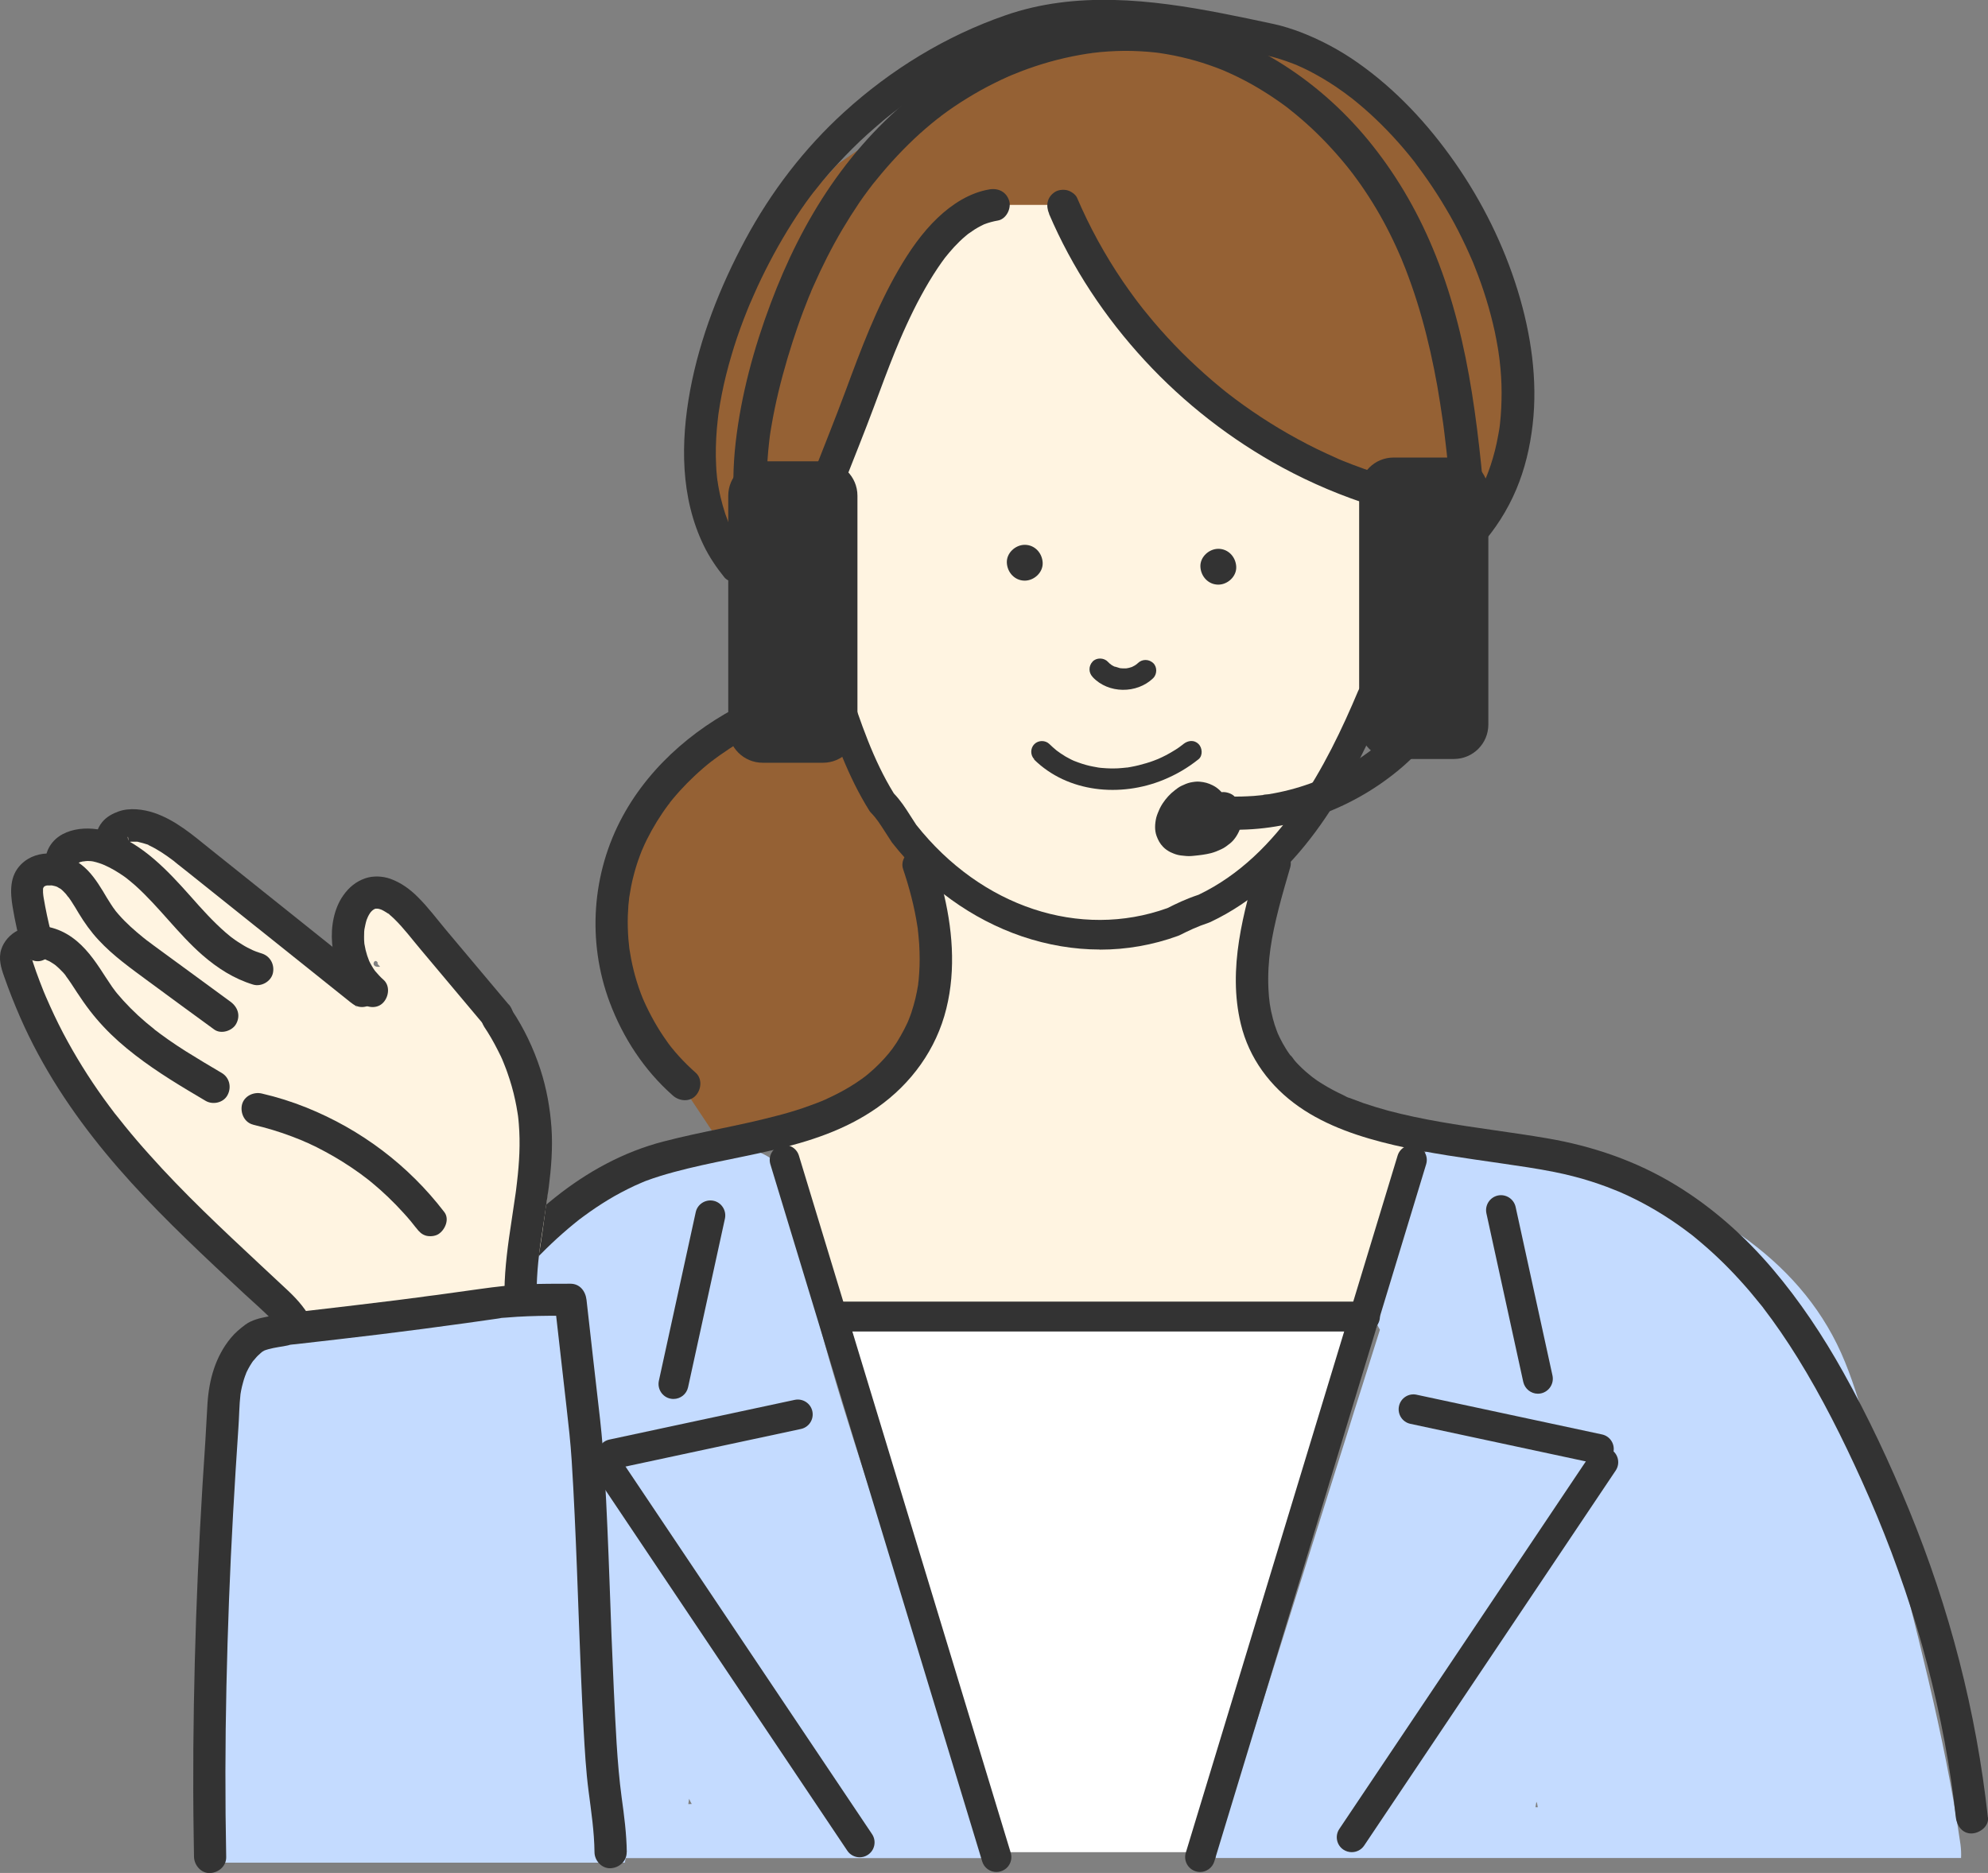 <svg xmlns="http://www.w3.org/2000/svg" xmlns:xlink="http://www.w3.org/1999/xlink" viewBox="0 0 174.19 164.15">
	<rect x="0" y="0" width="174.19" height="164.15" fill="#808080" stroke="none"/>
	<defs>
		<style>
			.cls-1{clip-path:url(#clippath);}.cls-2{fill:none;}.cls-2,.cls-3,.cls-4,.cls-5,.cls-6,.cls-7{stroke-width:0px;}.cls-3{fill:#956134;}.cls-4{fill:#c4dbff;}.cls-5{fill:#333;}.cls-6{fill:#fff;}.cls-7{fill:#fff4e1;}
		</style>
		<clipPath id="clippath">
			<rect class="cls-2" width="174.19" height="164.15" />
		</clipPath>
	</defs>
	<g>
		<g class="cls-1">
			<path class="cls-3" d="m130.36,44.43l2.78-8.54-1.16-8.1-2.51-9.84-8.55-9.21-5.07-4.05-13.01-2.81-13.05,1.14-16.42,11.39-9.57,10.63-2.02,10.13v11.19l6.47,9.29-.19,6.08-11.2,6.75-4.51,10.25,2.51,9.07,7.5,11.27,11.92-1.46,8.63-9.24,47.44-43.94Z" />
			<path class="cls-7" d="m67.44,99.08l5.56,16.31h46.08l5.66-16.02-8.9-2.95-3.3-2.47-2.89-6.13.99-8.22,1.31-4.59,7.13-10.07,5.66-20.5-16.45-7.16-11.11-11.77-4.28-7.55h-6.93l-7.95,9.13-5.28,16.67,1.54,20.15,3.74,7.03,2.86,7.81,1.31,5.99-2.38,6.78-2.97,5.56-9.41,2.01Z" />
			<path class="cls-6" d="m74.29,115.39h46.62l-15.88,46.94h-17.46l-13.29-46.94Z" />
			<path class="cls-4" d="m27.03,162.85h60.55c.23-1.03.09-2.15-.56-3.2-2.35-3.8-3.85-7.91-5.25-12.14-1.61-4.86-3.2-9.74-4.8-14.61-2.9-8.82-5.75-17.67-7.48-26.8-.03-.32-.08-.63-.17-.91-.07-.41-.15-.81-.22-1.22-.51-3.04-4.44-4.12-6.82-2.77-.3.17-.58.35-.86.54-6.72.33-13.07,4.13-16.74,9.8-.75,1.17-1.39,2.4-1.97,3.67-.07.06-.14.12-.2.19-5.16,5.32-7.59,12.3-9.55,19.3-4.38,7.78-7.28,16.52-6.86,25.52.05,1.04.4,1.92.93,2.63h0Zm33.35-5.2c.07.16.15.32.23.46-.1,0-.2,0-.3.01.02-.16.05-.32.07-.47Z" />
			<path class="cls-4" d="m171.83,162.85c.02-.4,0-.8-.05-1.19-1.4-9.71-3.98-19.2-6.37-28.71-1.13-4.52-1.99-9.25-3.75-13.58-1.77-4.36-4.67-7.81-8.42-10.61-3.47-2.59-7.55-4.31-11.68-5.57-2.11-.65-4.26-1.17-6.42-1.66-1.16-.26-2.35-.57-3.54-.69-1.19-1.2-2.96-1.86-4.51-1.22-3.29,1.36-5.16,4.65-4.05,7.93-.47,1.58-1.15,3.1-2.03,4.54-.99,1.63-.85,3.21-.1,4.45-.51,1.63-1.02,3.26-1.54,4.89-.46,1.43-.91,2.86-1.35,4.29l-1.16,3.68c-2.32,7.39-4.65,14.78-6.97,22.17-.56.55-.99,1.24-1.19,2.03-.68,2.74-1.35,5.47-2.03,8.2-.09.36-.14.7-.15,1.04h65.3Zm-37.21-4.93s.04.09.06.13c.02.11.04.22.06.34-.07,0-.13,0-.2,0,.03-.16.06-.32.08-.48Z" />
			<path class="cls-5" d="m96.37,83.22c-2.27,0-4.57-.39-6.82-1.15-4.39-1.5-8.33-4.34-11.38-8.21-.02-.03-.04-.06-.06-.09-.21-.32-.4-.61-.57-.88-.43-.67-.74-1.16-1.2-1.63-.07-.07-.13-.15-.18-.23-1.87-2.99-3.04-6.32-4.13-9.58-3.51-.78-5.91-4.27-6.5-9.53,0-.05,0-.1,0-.14,0-4.29,1.77-9.63,6.75-10.59.71-.14,1.39.33,1.53,1.04.14.71-.33,1.39-1.04,1.53-3.39.65-4.61,4.67-4.62,7.95.25,2.13,1.22,6.93,5,7.28.52.05.96.4,1.12.89,1.15,3.46,2.24,6.73,4.05,9.66.6.63,1,1.25,1.45,1.96.15.24.32.5.51.79,5.7,7.2,14.33,10.06,22.01,7.3.76-.38,1.56-.78,2.73-1.17,7.17-3.43,11.24-11.34,13.98-17.86.14-.33.41-.59.75-.72.34-.13.71-.11,1.04.06,1.07.54,2.08.37,3.08-.52,2.53-2.24,3.78-7.91,2.52-11.45-.75-2.11-2.24-3.23-4.44-3.32-.72-.03-1.28-.64-1.25-1.36.03-.72.64-1.28,1.36-1.25,3.27.14,5.68,1.93,6.79,5.06,1.61,4.54.06,11.35-3.25,14.28-1.43,1.26-3.05,1.73-4.68,1.37-2.93,6.73-7.27,14.51-14.86,18.1-.05.02-.1.04-.15.06-1.07.36-1.78.71-2.54,1.09-.05.02-.09.04-.14.06-2.22.81-4.53,1.21-6.86,1.21h0Z" />
			<path class="cls-5" d="m106.75,51.24c.82,0,1.61-.72,1.57-1.57-.04-.85-.69-1.57-1.57-1.57-.82,0-1.61.72-1.57,1.57.04.85.69,1.57,1.57,1.57Z" />
			<path class="cls-5" d="m89.79,50.89c.82,0,1.61-.72,1.57-1.57-.04-.85-.69-1.57-1.57-1.57-.82,0-1.61.72-1.57,1.57.04.85.69,1.57,1.57,1.57Z" />
			<path class="cls-5" d="m95.74,59.34c1.37,1.47,3.87,1.48,5.3.1.35-.34.37-.99,0-1.33-.38-.35-.95-.36-1.33,0-.03.03-.07.06-.1.09-.11.1-.01,0,.05-.03-.08.04-.14.1-.22.15-.07.04-.14.08-.21.11-.14.07,0,0,.06-.02-.04.01-.08.03-.12.05-.16.06-.32.09-.48.12-.18.04.18-.01.07-.01-.04,0-.09,0-.13.01-.09,0-.18,0-.26,0-.08,0-.16-.02-.24-.02-.12,0,.23.04.07.01-.04,0-.09-.02-.13-.03-.16-.04-.31-.11-.48-.14.21.04.14.06.06.02-.04-.02-.08-.04-.12-.06-.08-.04-.15-.09-.22-.14-.03-.02-.06-.05-.09-.06.18.08.12.1.05.03-.07-.07-.14-.13-.21-.2-.34-.36-1-.37-1.33,0-.35.38-.36.95,0,1.33h0Z" />
			<path class="cls-5" d="m90.6,66.56c2.96,2.92,7.59,3.33,11.34,1.79,1.12-.46,2.13-1.05,3.08-1.81.39-.32.33-1,0-1.33-.39-.39-.93-.32-1.33,0-.05.04-.09.07-.13.11.03-.02.13-.1-.01,0-.08.06-.16.12-.24.18-.19.13-.38.26-.58.37-.38.23-.78.44-1.19.62-.05.02-.11.05-.16.07.04-.02.16-.06-.01,0-.1.04-.19.08-.28.11-.22.08-.44.16-.66.22-.43.13-.87.24-1.31.32-.11.02-.23.04-.34.06-.01,0-.15.02-.05,0,.12-.02-.06,0-.09.01-.23.03-.46.04-.69.06-.45.02-.89.01-1.34-.03-.1,0-.2-.02-.3-.03-.03,0-.21-.03-.09-.01.12.02-.06-.01-.09-.02-.23-.04-.45-.08-.67-.13-.43-.1-.85-.24-1.26-.4-.03-.01-.16-.07-.01,0-.05-.02-.1-.05-.16-.07-.12-.05-.23-.11-.34-.17-.22-.11-.43-.23-.63-.37-.11-.07-.22-.14-.32-.22-.05-.03-.09-.07-.14-.1-.13-.1.16.14-.05-.04-.2-.17-.4-.34-.59-.53-.36-.36-.97-.36-1.33,0-.36.36-.36.97,0,1.33h0Z" />
			<path class="cls-5" d="m129.7,47.86c1.32-1.47,2.38-3.13,3.15-4.95.77-1.82,1.21-3.71,1.44-5.68.46-3.94-.15-8.01-1.31-11.78-1.23-3.99-3.12-7.8-5.51-11.22-2.35-3.36-5.17-6.4-8.54-8.76-1.54-1.08-3.19-1.96-4.94-2.64-.77-.29-1.55-.54-2.36-.72-1.51-.33-3.02-.64-4.54-.94-6.26-1.22-12.84-1.97-18.99.17-5.23,1.81-10.03,4.75-14.12,8.47-3.52,3.2-6.42,7-8.67,11.18-2.22,4.13-3.98,8.6-4.84,13.22-.84,4.54-.86,9.39,1.2,13.62.48.99,1.1,1.9,1.79,2.76.47.58,1.52.52,2,0,.56-.61.5-1.38,0-2-.04-.05-.08-.11-.13-.16-.12-.15.22.29.05.06-.06-.09-.13-.17-.19-.26-.16-.22-.3-.44-.45-.67-.27-.43-.51-.88-.72-1.34-.05-.11-.1-.22-.15-.33-.05-.1-.08-.28.03.08-.02-.05-.04-.1-.06-.15-.1-.25-.19-.5-.28-.75-.16-.49-.3-.98-.42-1.48-.06-.24-.1-.48-.15-.72-.02-.11-.04-.22-.06-.32-.01-.07-.02-.14-.03-.2,0-.05-.05-.36-.02-.1.03.26-.02-.16-.03-.22-.02-.12-.03-.25-.04-.38-.03-.26-.05-.53-.06-.8-.06-1.09-.03-2.18.06-3.27.02-.26.05-.53.08-.79.02-.15.04-.29.05-.44.01-.09.04-.27-.02.11.01-.09.03-.18.04-.26.08-.56.18-1.12.29-1.68.22-1.12.5-2.22.82-3.31.32-1.1.69-2.18,1.1-3.25.1-.25.2-.51.3-.76.06-.14.11-.28.17-.42.04-.1.24-.55.07-.16.23-.52.45-1.04.69-1.56.89-1.91,1.89-3.76,3.02-5.54.5-.79,1.03-1.57,1.59-2.32.09-.12.17-.23.26-.34-.21.27.13-.17,0,0,.04-.06.09-.11.13-.16.21-.27.43-.54.65-.81.42-.51.85-1,1.3-1.48.87-.94,1.77-1.85,2.72-2.7.49-.44.99-.87,1.49-1.29.24-.2.49-.39.73-.58-.17.13.27-.21,0,0,.07-.05.14-.11.21-.16.14-.11.28-.21.42-.31,2.1-1.55,4.36-2.9,6.72-4,.28-.13.57-.26.85-.39.08-.04.16-.07.24-.1.08-.04.23-.06-.05.02.16-.05.32-.13.48-.2.63-.25,1.26-.5,1.91-.71.74-.25,1.49-.46,2.26-.63.35-.08.71-.15,1.07-.21.18-.03.36-.06.54-.09.1-.02.2-.04.3-.05-.25.02-.02,0,.1-.01,1.49-.18,2.99-.23,4.49-.19.76.03,1.52.07,2.29.14.36.03.72.07,1.08.11.18.02.36.04.54.07.08.01.16.02.24.03.34.04-.2-.03.11.02,2.98.43,5.96,1.01,8.89,1.68.79.18,1.57.43,2.32.72.09.04.18.07.28.11-.28-.12.33.13,0,0,.19.09.39.17.58.26.39.18.77.38,1.15.59.78.43,1.53.9,2.25,1.42.18.12.35.25.52.38.08.06.15.12.23.17.03.03.23.18.03.02-.21-.16.05.04.09.07.35.28.7.57,1.05.87,1.45,1.26,2.78,2.65,3.99,4.13.15.18.29.36.44.55.04.05.29.37.13.17-.16-.2,0,.01.03.05.05.06.1.13.14.19.29.39.58.78.86,1.19.57.82,1.11,1.66,1.61,2.51.52.87,1,1.76,1.44,2.67.22.45.44.91.64,1.37.1.22.19.44.29.66-.19-.42-.01-.03.03.07.06.14.11.27.16.41.73,1.82,1.31,3.7,1.73,5.62.1.48.19.95.27,1.43.04.22.07.45.1.68,0,.05.01.1.02.15.04.28-.04-.3-.01-.11.01.14.04.27.05.41.11.92.17,1.85.17,2.79,0,.91-.04,1.82-.14,2.72-.01.12-.03.24-.04.35-.03.22.05-.37,0-.02-.04.23-.07.47-.12.7-.08.44-.17.88-.28,1.31-.11.43-.23.86-.37,1.28-.07.2-.14.4-.21.59-.03.09-.07.17-.1.26-.02.06-.19.48-.09.22.11-.25-.04.09-.07.15-.05.11-.1.21-.15.32-.1.2-.19.4-.29.59-.2.38-.42.75-.65,1.12-.23.37-.48.72-.74,1.07-.18.25.21-.26-.02.02-.06.08-.13.17-.2.25-.15.18-.3.35-.45.52-.49.55-.58,1.46,0,2,.54.5,1.47.59,2,0h0Z" />
			<path class="cls-5" d="m91.92,18.75c2.02,4.73,4.9,9.07,8.39,12.85,3.46,3.75,7.56,6.94,12.04,9.37,2.57,1.39,5.29,2.54,8.09,3.41.71.22,1.57-.26,1.74-.99.17-.77-.23-1.5-.99-1.74-1.19-.37-2.36-.79-3.52-1.26-.07-.03-.15-.06-.22-.09-.23-.09.04.02.08.03-.15-.05-.29-.12-.44-.19-.29-.13-.58-.26-.86-.39-.57-.26-1.14-.54-1.7-.83-2.2-1.14-4.31-2.46-6.29-3.94-.11-.09-.23-.17-.34-.26-.02-.02-.27-.21-.08-.06.19.14-.06-.05-.08-.06-.25-.19-.5-.39-.74-.59-.49-.4-.97-.81-1.44-1.23-.92-.82-1.81-1.67-2.66-2.56-.85-.89-1.67-1.81-2.44-2.77-.2-.24-.4-.49-.59-.74-.05-.06-.15-.21.05.06-.04-.05-.08-.1-.12-.15-.12-.15-.23-.3-.34-.45-.37-.49-.72-1-1.07-1.5-1.57-2.31-2.92-4.77-4.02-7.34-.13-.3-.54-.57-.84-.65-.34-.09-.79-.05-1.09.14-.71.46-.82,1.2-.51,1.93h0Z" />
			<path class="cls-5" d="m86.69,16.6c-1.73.29-3.28,1.3-4.53,2.49-1.38,1.31-2.49,2.93-3.44,4.57-1.93,3.33-3.29,6.97-4.62,10.57-.92,2.47-1.9,4.91-2.86,7.36-.27.69.3,1.58.99,1.74.81.19,1.45-.25,1.74-.99.88-2.25,1.79-4.49,2.63-6.75.59-1.59,1.18-3.19,1.82-4.77.08-.2.16-.4.25-.6.05-.11.09-.21.13-.32-.18.43,0,.02.04-.09.19-.45.39-.89.59-1.33.4-.87.82-1.73,1.28-2.57.45-.83.93-1.64,1.46-2.43.12-.17.24-.34.36-.52.06-.09.13-.18.19-.26.03-.04.06-.08.09-.12.17-.22-.22.27-.05.06.27-.34.55-.67.84-.99.31-.33.64-.66.99-.95.08-.07.17-.14.25-.21.27-.21-.25.19.02-.01.18-.13.36-.25.54-.37.18-.11.37-.22.56-.32.09-.05.18-.09.27-.13.3-.14-.32.12,0,0,.39-.15.79-.26,1.2-.33.73-.12,1.21-1.06.99-1.74-.25-.79-.95-1.12-1.74-.99h0Z" />
			<path class="cls-5" d="m66.14,61.23c-4.77,2.13-9.07,5.68-11.58,10.31-2.71,4.98-3.13,10.98-1.14,16.3,1.17,3.12,3.03,5.97,5.54,8.18.55.49,1.46.59,2,0,.49-.53.59-1.47,0-2-.52-.46-1.01-.94-1.48-1.46-.22-.24-.44-.5-.64-.75-.04-.05-.08-.1-.12-.15-.21-.27.18.25-.02-.03-.1-.13-.2-.26-.29-.4-.79-1.1-1.44-2.28-2-3.52-.14-.31.12.29-.01-.03-.03-.06-.05-.12-.08-.18-.06-.15-.12-.31-.18-.46-.13-.34-.24-.68-.35-1.03-.2-.65-.36-1.3-.49-1.97-.06-.31-.11-.62-.16-.93-.05-.34.04.33,0-.02,0-.07-.02-.13-.02-.2-.02-.2-.04-.39-.06-.59-.05-.67-.07-1.35-.05-2.03.01-.31.03-.61.05-.92.01-.16.03-.31.05-.47,0-.09.02-.18.03-.28.03-.28-.05.31,0,0,.1-.62.21-1.23.37-1.83.15-.59.33-1.18.55-1.76.05-.14.11-.28.16-.42.02-.06.05-.11.07-.17.12-.3-.13.3,0,.01.12-.28.25-.57.39-.85.54-1.08,1.18-2.12,1.9-3.08.04-.06.1-.11.13-.18-.15.28-.11.14-.03.04.08-.1.17-.21.25-.31.21-.25.42-.5.64-.74.41-.45.84-.89,1.28-1.3.5-.47,1.02-.92,1.56-1.34.22-.17,0,.05-.04.03.02.01.18-.14.22-.16.14-.11.29-.21.44-.32.28-.2.57-.39.86-.59,1.18-.77,2.42-1.44,3.7-2.01.68-.3.89-1.34.51-1.93-.45-.7-1.21-.83-1.93-.51h0Z" />
			<path class="cls-5" d="m87.31,164.07c-.56,0-1.08-.36-1.25-.93l-18.56-61.1c-.21-.69.18-1.42.87-1.63.69-.21,1.42.18,1.63.87l18.56,61.1c.21.69-.18,1.42-.87,1.63-.13.04-.25.06-.38.06Z" />
			<path class="cls-5" d="m105.15,164.07c-.13,0-.25-.02-.38-.06-.69-.21-1.08-.94-.87-1.63l18.56-61.1c.21-.69.94-1.08,1.63-.87.69.21,1.08.94.87,1.63l-18.56,61.1c-.17.56-.69.93-1.25.93Z" />
			<path class="cls-5" d="m174.18,159.29c-1.01-9.27-3.36-18.32-6.9-26.94-1.69-4.12-3.59-8.18-5.77-12.08-1.78-3.19-3.81-6.25-6.18-9.04-2.43-2.86-5.27-5.4-8.49-7.36-3.47-2.12-7.31-3.43-11.31-4.11-3.1-.53-6.22-.89-9.31-1.43-1.55-.27-3.09-.59-4.6-.99-.73-.2-1.45-.42-2.16-.66-.33-.12-.66-.24-.99-.37-.06-.02-.12-.05-.18-.07-.11-.04-.36-.07-.01,0-.2-.04-.42-.18-.6-.27-.63-.29-1.25-.62-1.84-.99-.28-.17-.55-.35-.81-.55-.05-.04-.09-.07-.14-.11-.25-.18.25.2,0,0-.16-.13-.32-.26-.47-.39-.24-.21-.47-.43-.69-.66-.1-.1-.2-.21-.29-.32-.11-.12-.25-.39-.39-.47.02.01.2.27.06.08-.05-.07-.1-.14-.15-.21-.1-.14-.2-.29-.29-.44-.19-.3-.36-.61-.52-.93-.07-.14-.13-.27-.19-.41-.14-.29.12.3,0,0-.03-.09-.07-.17-.1-.26-.13-.34-.24-.69-.33-1.04-.26-.97-.34-1.66-.39-2.62-.11-2.48.29-4.61.9-7.02.31-1.21.66-2.41,1.01-3.61.21-.71-.25-1.57-.99-1.74-.76-.17-1.51.23-1.74.99-1.37,4.65-2.77,9.62-1.6,14.47.72,3.01,2.58,5.5,5.1,7.26,2.46,1.72,5.42,2.68,8.32,3.36,3.09.73,6.25,1.14,9.39,1.6,1.56.23,3.13.45,4.67.76,1.09.22,2.17.49,3.23.83.46.15.91.3,1.36.47.22.08.44.17.66.26.1.04.2.08.3.12.15.06.16.07.01,0,.08.03.16.07.23.1,1.74.76,3.4,1.7,4.96,2.79.37.25.72.52,1.08.79.32.24-.22-.18.1.07.08.06.16.12.24.19.2.16.4.33.6.5.7.59,1.38,1.21,2.03,1.85.65.64,1.27,1.3,1.88,1.99.29.32.57.66.84.99.15.18.3.37.45.55.05.06.1.12.15.18.04.04.35.44.14.18,1.09,1.42,2.1,2.9,3.05,4.43,2.13,3.44,3.95,7.08,5.62,10.77.96,2.13,1.75,4.03,2.6,6.27.81,2.16,1.56,4.34,2.22,6.55,1.32,4.4,2.33,8.9,3.01,13.45.16,1.08.28,2.01.41,3.23.08.73.59,1.45,1.41,1.41.7-.03,1.5-.63,1.41-1.41h0Z" />
			<path class="cls-5" d="m27.24,158.91c.06-.47.12-.94.18-1.41.06-.45-.02.15.02-.12.02-.12.03-.24.05-.35.04-.26.07-.52.11-.78.14-.97.29-1.93.46-2.9.32-1.89.68-3.77,1.1-5.65.84-3.82,1.88-7.6,3.14-11.3,1.3-3.82,2.66-7.14,4.44-10.72,1.74-3.51,3.72-6.92,5.98-10.13.22-.31.44-.62.66-.92.11-.15.22-.29.32-.44.07-.1.15-.2.22-.29.02-.02.27-.34.08-.1.51-.66,1.04-1.31,1.59-1.94,1.15-1.33,2.39-2.6,3.71-3.76.31-.27.62-.54.94-.8.15-.12.3-.24.46-.37.33-.27-.22.16.13-.1.1-.08.21-.16.31-.23.7-.52,1.42-1,2.16-1.45.74-.45,1.51-.85,2.29-1.22.2-.09.4-.18.59-.26-.28.12.12-.05.14-.06.08-.03.16-.06.24-.1.43-.16.86-.31,1.29-.44,6.33-1.95,13.42-2.06,19.01-5.99,2.99-2.1,5.19-5.13,6.06-8.69.86-3.47.53-7.14-.35-10.57-.21-.81-.45-1.61-.71-2.4-.23-.7-.98-1.23-1.74-.99-.69.22-1.24.99-.99,1.74.55,1.63.99,3.3,1.25,5,.01.08.03.17.04.25.06.4-.02-.18,0,.06.02.19.05.38.06.56.05.46.08.92.09,1.38.03.83,0,1.67-.08,2.5-.01.1-.03.21-.04.31-.03.24.06-.34,0,.06-.03.2-.07.41-.11.61-.08.41-.17.81-.29,1.21-.11.4-.24.8-.4,1.19-.03.08-.06.16-.09.23.12-.29-.04.1-.06.13-.09.19-.18.38-.28.57-.2.38-.41.75-.64,1.12-.12.18-.24.36-.37.54-.05.07-.11.14-.16.21.15-.21-.12.15-.15.19-.53.64-1.12,1.24-1.75,1.77-.06.05-.12.1-.18.15,0,0-.3.24-.13.11.16-.13-.14.11-.14.1-.06.05-.13.09-.19.14-.35.25-.71.49-1.08.71-.68.41-1.38.76-2.1,1.09-.09.04-.18.08-.27.12-.22.1.31-.12-.05.02-.19.07-.37.15-.56.22-.38.14-.76.28-1.14.41-.78.26-1.56.49-2.36.69-3.25.86-6.58,1.38-9.83,2.23-7.05,1.83-12.58,6.98-16.85,12.66-4.67,6.22-8.21,13.33-10.9,20.61-2.69,7.28-4.48,14.86-5.57,22.54-.15,1.02-.28,2.04-.41,3.06-.09.74.71,1.44,1.41,1.41.84-.04,1.32-.62,1.41-1.41h0Z" />
			<path class="cls-5" d="m134.75,122.15c-.6,0-1.14-.42-1.28-1.03l-3.23-14.78c-.15-.7.29-1.4,1-1.56.7-.15,1.4.29,1.56,1l3.23,14.78c.15.7-.29,1.4-1,1.56-.09.02-.19.03-.28.03Z" />
			<path class="cls-5" d="m140.1,128.3c-.09,0-.18-.01-.28-.03l-16.24-3.48c-.71-.15-1.15-.85-1-1.55.15-.71.85-1.16,1.55-1l16.24,3.48c.71.15,1.15.85,1,1.55-.13.61-.68,1.03-1.28,1.03Z" />
			<path class="cls-5" d="m118.44,162.33c-.25,0-.5-.07-.73-.22-.6-.4-.76-1.21-.36-1.81l22.04-32.87c.4-.6,1.22-.76,1.82-.36.6.4.76,1.21.36,1.81l-22.04,32.87c-.25.38-.67.58-1.09.58Z" />
			<path class="cls-5" d="m59.01,122.61c-.09,0-.19-.01-.28-.03-.7-.15-1.15-.85-1-1.56l3.23-14.78c.15-.7.85-1.15,1.56-1,.7.15,1.15.85,1,1.56l-3.23,14.78c-.13.61-.67,1.03-1.28,1.03Z" />
			<path class="cls-5" d="m53.67,128.75c-.6,0-1.14-.42-1.28-1.03-.15-.71.3-1.4,1-1.55l16.24-3.48c.71-.15,1.4.3,1.55,1,.15.71-.3,1.4-1,1.55l-16.24,3.48c-.09.02-.18.03-.27.03Z" />
			<path class="cls-5" d="m75.33,162.78c-.42,0-.84-.2-1.09-.58l-22.04-32.87c-.4-.6-.24-1.41.36-1.81.6-.4,1.41-.24,1.81.36l22.04,32.87c.4.6.24,1.41-.36,1.81-.22.15-.48.22-.73.22Z" />
			<path class="cls-5" d="m119.6,116.7h-46.41c-.72,0-1.31-.59-1.31-1.31s.59-1.31,1.31-1.31h46.41c.72,0,1.31.59,1.31,1.31s-.59,1.31-1.31,1.31Z" />
			<path class="cls-7" d="m46.26,96.88c-.49-2.41-1.84-4.77-3.1-6.83-1.27-2.08-2.55-4.15-3.82-6.23-1.22-1.99-2.37-4.41-4.91-4.85-2.65-.46-5,1.88-5,4.49,0,1.79.9,3.36,1.86,4.85-2.49-2.68-4.98-5.35-7.47-8.03-.49-.53-1.19-.79-1.88-.81-.24-.27-.47-.54-.71-.81-1.04-1.17-2.11-2.3-3.22-3.4-1.18-1.17-2.37-2.39-4.03-2.83-1.72-.45-3.36.28-4.3,1.64-1.06-.13-2.16.06-3.22.54-.74.33-1.13,1.09-1.3,1.86-1.53.13-2.81,1.33-2.58,3.06-.45.49-.73,1.13-.66,1.81.42,4.18,1.87,8.19,4.17,11.63.86,4.29,4.06,7.39,7.49,10.05,4.14,3.22,8.05,6.62,11.62,10.46.02.15.06.31.12.46.26.67.52,1.35.78,2.02.02.15.04.29.08.44.57,2.2.73,4.39.55,6.66-.12,1.46,1.38,2.88,2.81,2.81,2.14-.12,4.29-.23,6.43-.35,1.95-.1,4-.06,5.8-.9,3.05-1.42,4-4.46,3.95-7.52.88-3.42,1.53-6.88,1.98-10.39.42-3.24,1.19-7.47-1.42-9.83h0Zm-13.13-12.45s0,0-.01,0c-.11-.06-.06.04.17.28,0,0,0,0,.01.02-.99.12-.44-.95-.17-.29h0Z" />
			<path class="cls-5" d="m22.2,98.58c1.15.27,2.29.61,3.39,1.03.26.1.53.21.79.31.08.04.2.13-.06-.03.06.03.13.05.18.08.15.07.3.14.46.2.53.24,1.05.5,1.56.78,1.04.56,2.04,1.19,3,1.88.11.08.21.16.32.24.05.04.11.08.16.12.2.15-.02-.01-.05-.04.25.18.5.39.74.59.45.37.88.76,1.3,1.16.48.46.94.93,1.39,1.43.21.23.42.47.62.71.11.13.21.26.31.39.05.07.1.13.16.19.18.22-.17-.22.02.03.23.3.46.54.84.65.34.09.79.05,1.09-.14.58-.37.99-1.31.51-1.93-3.14-4.1-7.29-7.23-12.08-9.16-1.27-.51-2.57-.92-3.91-1.23-.72-.17-1.56.22-1.74.99-.16.72.22,1.56.99,1.74h0Z" />
			<path class="cls-5" d="m19.45,94.05c-1.07-.63-2.13-1.26-3.18-1.92-.52-.33-1.02-.66-1.52-1.01-.24-.17-.48-.34-.72-.52-.13-.09-.25-.19-.37-.28-.04-.03-.14-.09-.17-.13.04.03.08.06.12.09-.04-.03-.08-.06-.12-.1-.96-.75-1.86-1.58-2.68-2.48-.18-.2-.36-.41-.54-.62-.06-.07-.11-.13-.16-.2-.13-.15.15.2.03.04-.1-.14-.21-.28-.31-.42-.37-.53-.71-1.08-1.07-1.62-.78-1.17-1.66-2.29-2.89-3.01-1.3-.76-2.9-1-4.29-.33-.68.33-1.24.95-1.47,1.67-.26.81-.02,1.61.25,2.37.43,1.23.91,2.44,1.43,3.63,1.89,4.31,4.49,8.25,7.48,11.87,2.92,3.54,6.21,6.75,9.54,9.89.85.8,1.71,1.6,2.57,2.4.86.8,1.77,1.57,2.57,2.42.1.1.19.21.28.32.22.27-.14-.2.06.08.17.24.32.49.47.75.06.11.12.22.17.33.04.08.16.26.16.34.01-.12-.1-.24-.04-.08.03.07.06.15.08.22.06.15.11.3.15.45.17.53.3,1.08.4,1.63.05.27.09.54.13.82.03.2-.04-.28-.01-.09.01.08.02.16.03.24.02.15.03.29.05.44.06.56.1,1.12.14,1.69.05.74.61,1.45,1.41,1.41.72-.03,1.47-.62,1.41-1.41-.17-2.39-.41-4.81-1.44-7-.51-1.08-1.27-1.97-2.14-2.79-.85-.8-1.71-1.59-2.56-2.39-3.3-3.08-6.61-6.18-9.62-9.56-.73-.81-1.44-1.64-2.13-2.49-.17-.21-.34-.43-.51-.64-.08-.1-.16-.2-.24-.3-.03-.04-.16-.21-.04-.05.14.18-.07-.09-.1-.12-.33-.44-.66-.87-.98-1.32-1.31-1.82-2.5-3.74-3.55-5.73-.54-1.03-1.03-2.08-1.49-3.14-.03-.07-.12-.24.02.05-.03-.06-.05-.13-.08-.19-.05-.13-.1-.25-.16-.38-.12-.29-.23-.58-.34-.87-.21-.56-.42-1.12-.6-1.69-.03-.09-.06-.18-.08-.27-.02-.06-.02-.27-.03-.09,0,.03,0,.05.01.08,0-.14,0-.15-.02-.02,0,0-.05.16.02-.03.07-.18-.16.33-.03.08.09-.16.03.08-.08.09.01,0,.12-.12.12-.12.17-.17-.2.12-.05.05.05-.03.1-.06.15-.09.16-.1-.34.1-.06.02.09-.03.25-.04.33-.09-.03.02-.36.02-.12.02.07,0,.13,0,.2,0s.13,0,.2,0c.33,0-.3-.07.02,0,.13.03.26.06.38.09.06.02.13.04.19.06.24.08-.04,0-.06-.03.07.08.27.13.36.18.15.08.28.18.43.27.21.14-.03,0-.04-.04.02.04.12.1.16.13.1.09.2.18.3.27.22.22.48.46.64.72-.15-.24-.06-.08-.02-.02.05.08.11.15.16.22.09.12.17.24.25.36.19.28.37.56.55.84.36.55.73,1.08,1.13,1.6.75.97,1.59,1.86,2.51,2.68,1.86,1.65,3.95,3.01,6.08,4.29.51.3,1.02.6,1.53.91.64.38,1.58.17,1.93-.51.36-.68.17-1.53-.51-1.93h.01Z" />
			<path class="cls-5" d="m4.65,82.41c-.27-.98-.5-1.97-.69-2.97-.05-.26-.1-.52-.14-.78,0-.05-.06-.39-.03-.19.03.19,0,0,0-.03,0-.07-.01-.14-.02-.22,0-.11,0-.21,0-.32,0-.26-.07.2.01-.04.02-.05.04-.1.05-.15.04-.16-.03.11-.05.12.01,0,.23-.34.05-.1-.15.19.01,0,.05-.04.02-.02.06-.04.08-.07,0,0-.26.17-.15.12.06-.03.12-.07.18-.11.25-.14-.24.07-.04.02.07-.02.14-.04.21-.06.04,0,.07-.01.11-.02.13-.04-.2.03-.19.03.15.02.34-.01.49,0,.31.01-.27-.06-.03,0,.08.02.15.03.23.05.08.02.15.04.22.07.04.01.07.03.11.04.15.04-.26-.14-.12-.05.12.08.27.16.4.23.11.06-.11-.09-.12-.09.03.04.08.07.11.1.09.08.17.15.25.24.07.07.14.14.2.22.05.05.13.2.19.23,0,0-.16-.22-.07-.09.03.04.06.08.09.12.07.1.13.19.2.29.23.35.45.71.66,1.07.5.83,1.07,1.63,1.73,2.34,1.3,1.41,2.89,2.53,4.43,3.67,1.9,1.4,3.81,2.8,5.72,4.19.6.44,1.6.12,1.93-.51.39-.73.13-1.46-.51-1.93-1.81-1.32-3.61-2.64-5.42-3.97-.42-.31-.85-.62-1.27-.93-.19-.14-.37-.28-.56-.42-.22-.16.16.12-.06-.04-.11-.09-.23-.18-.34-.27-.75-.61-1.48-1.25-2.12-1.98-.08-.09-.16-.19-.24-.28-.03-.04-.23-.29-.12-.15.12.14-.12-.17-.14-.2-.07-.1-.14-.2-.2-.3-.25-.38-.48-.77-.71-1.16-.51-.83-1.07-1.67-1.85-2.28-1.48-1.17-3.87-1.49-5.31-.06-1.03,1.02-.96,2.44-.74,3.76.21,1.25.48,2.48.82,3.69.2.71,1.01,1.22,1.74.99.73-.24,1.2-.97.99-1.74h0Z" />
			<path class="cls-5" d="m6.62,75.95c.03-.07.06-.14.1-.2.02-.03.05-.06.06-.09.05-.12-.1.14-.11.14.05-.03.14-.14.18-.18.08-.1-.14.11-.14.11.04-.01.09-.06.12-.08.06-.03.15-.06.19-.1,0,0-.3.1-.17.07.04-.01.07-.03.11-.04.07-.03.15-.05.22-.06.04-.01.08-.02.11-.03.14-.03.23.03-.1,0,.16.01.32-.03.48-.03.08,0,.16,0,.25.01.06,0,.39.04.14.01-.25-.03.04.01.1.02.09.02.18.04.28.07.17.05.33.1.49.16.08.03.15.06.22.09.14.05-.16-.07-.15-.07.04.02.07.03.11.05.17.08.34.16.5.24.29.15.58.32.86.5.14.09.29.19.43.29.07.05.13.09.19.14.25.18-.18-.15,0,0,.27.22.54.44.8.67,2.09,1.89,3.73,4.22,5.85,6.07,1.31,1.14,2.76,2.07,4.43,2.58.71.22,1.57-.26,1.74-.99.17-.76-.23-1.51-.99-1.74-.17-.05-.33-.11-.5-.17-.08-.03-.15-.06-.22-.09-.14-.05.17.07.15.07-.06-.03-.12-.05-.18-.08-.32-.15-.64-.31-.94-.5-.29-.18-.58-.36-.85-.57-.05-.03-.31-.23-.11-.08.19.15-.03-.03-.08-.06-.15-.12-.29-.24-.43-.36-1.1-.96-2.08-2.05-3.04-3.14-2.03-2.28-4.16-4.57-7.11-5.63-1.8-.65-4.53-.46-5.42,1.54-.3.67-.22,1.55.51,1.93.61.32,1.61.21,1.93-.51h0Z" />
			<path class="cls-5" d="m11.22,73.36c.01.08.02.15.03.22,0-.15,0-.1-.03.16.06-.26-.18.29-.03.07-.21.31-.14.16-.06.08.17-.16.05.04-.07.05.04,0,.18-.1.21-.13.24-.15-.24.08-.07.03.07-.02.13-.04.2-.06.06-.01.11-.03.16-.04-.24.03-.28.04-.13.03.17,0,.34,0,.52,0,.04,0,.07,0,.1.01.16.02.14.02-.07-.01.05-.02.19.04.25.05.18.04.36.09.54.15.08.03.22.05.29.11-.05-.02-.1-.04-.15-.06.06.03.13.06.19.09.72.34,1.38.79,2.02,1.27.07.05.27.2,0,0,.09.06.17.13.25.2.15.12.29.24.44.35.39.31.79.63,1.18.94,2.91,2.33,5.82,4.66,8.73,6.98,1.67,1.33,3.34,2.67,5,4,.3.24.59.41,1,.41.35,0,.76-.15,1-.41.47-.51.62-1.5,0-2-3.21-2.56-6.41-5.13-9.62-7.69-1.57-1.26-3.14-2.51-4.71-3.77-1.52-1.22-3.02-2.52-4.89-3.15-.96-.32-2.15-.47-3.12-.12-.53.19-1.04.47-1.41.91-.51.62-.66,1.29-.51,2.07.14.73,1.05,1.21,1.74.99.78-.25,1.14-.96.99-1.74h0Z" />
			<path class="cls-5" d="m44.58,88.05c-1.82-2.17-3.65-4.34-5.47-6.51-.82-.98-1.6-2.03-2.51-2.93-.69-.69-1.48-1.26-2.4-1.59-.68-.24-1.51-.28-2.2-.04-.81.28-1.42.79-1.91,1.48-.84,1.17-1.11,2.8-.99,4.2.17,1.97.98,3.89,2.49,5.2.56.48,1.46.59,2,0,.49-.53.6-1.48,0-2-.28-.24-.51-.52-.76-.8,0,0,.22.3.1.13-.02-.03-.04-.06-.06-.08-.05-.07-.1-.15-.15-.22-.1-.15-.18-.3-.27-.46-.04-.08-.08-.16-.12-.24-.02-.03-.03-.06-.04-.09-.09-.19.06.16.07.16-.06-.17-.13-.34-.19-.52-.1-.31-.18-.64-.23-.96-.06-.33.03.26,0,.07,0-.07-.02-.14-.02-.22-.02-.17-.02-.35-.02-.52,0-.15,0-.3.01-.45,0-.07.01-.14.02-.21,0-.04.01-.08.01-.12.02-.24-.05.32-.02.17.06-.29.11-.58.2-.87.05-.15.26-.56.02-.08.06-.12.11-.24.18-.36.06-.11.13-.2.2-.3.03-.05-.27.32-.08.1.05-.05.09-.1.14-.15.15-.15.36-.24,0-.02.1-.06.2-.12.29-.18.21-.12-.37.13-.14.06.05-.02.1-.03.14-.05.06-.02.11-.03.17-.04.19-.05-.43.03-.16.03.03,0,.37,0,.37.01s-.45-.08-.16-.02c.08.02.15.04.22.06.07.02.14.05.2.07.2.07-.34-.16-.1-.04.16.08.31.16.46.26.07.04.13.09.2.13-.25-.21.26.18,0,0,.16.14.32.27.47.42.85.83,1.57,1.8,2.33,2.7l5.71,6.8c.48.57,1.51.53,2,0,.55-.6.51-1.39,0-2h0Z" />
			<path class="cls-5" d="m42.39,89.94c.46.68.87,1.39,1.24,2.13.17.34.35.68.48,1.04-.12-.34,0,.01.03.07.03.07.06.14.08.2.09.22.17.44.25.67.27.77.5,1.56.67,2.37.08.35.14.71.2,1.07.02.11.04.22.05.32-.02-.34-.01-.09,0,0,.03.23.05.47.07.71.14,1.7.04,3.4-.16,5.09-.02.2-.05.39-.07.59-.05.4.04-.3-.01.09-.01.1-.03.2-.04.29-.06.45-.13.9-.2,1.35-.13.86-.26,1.72-.38,2.57-.28,2.03-.49,4.07-.36,6.12.05.73.62,1.45,1.41,1.41.72-.03,1.46-.62,1.41-1.41-.11-1.76.02-3.53.25-5.28,0-.06.05-.45.01-.09.01-.12.03-.23.05-.35.03-.2.06-.39.09-.59.07-.47.14-.94.21-1.4.14-.94.28-1.89.41-2.83.22-1.73.36-3.49.24-5.24-.12-1.72-.43-3.44-.96-5.08-.6-1.85-1.44-3.63-2.52-5.24-.41-.61-1.27-.94-1.93-.51-.61.4-.95,1.28-.51,1.93h0Z" />
			<path class="cls-4" d="m18.93,161.68s.04.05.06.08c0,.52.14,1.04.43,1.49h35.32c.23-.81.15-1.68-.08-2.55.23-.56.29-1.2.12-1.79l-2.05-7.01c.49-.5.8-1.16.71-1.86-1.25-10.71-2.5-21.43-3.74-32.14-.17-1.42-1.15-2.93-2.81-2.81-8.25.6-16.48,1.51-24.67,2.68-1.5.21-2.33,2.12-1.96,3.45.03.11.07.23.11.33-.07.39-.14.79-.21,1.18-.1.58-.06,1.16.11,1.68-.26,6.86-1.1,13.63-1.89,20.46-.43,3.73-.75,7.49-.58,11.26.08,1.86.1,3.94,1.13,5.55h0Z" />
			<path class="cls-5" d="m54.92,162.34c-.02-1.61-.23-3.21-.45-4.8-.21-1.57-.34-3.14-.44-4.72-.19-3.16-.32-6.33-.45-9.49-.12-3.15-.22-6.29-.36-9.44-.14-3.16-.29-6.33-.64-9.48-.4-3.5-.8-6.99-1.19-10.49-.09-.76-.58-1.41-1.41-1.41-1.28,0-2.56,0-3.84.05-1.37.06-2.73.22-4.08.41-1.27.18-2.55.36-3.82.53-.17.02.06,0,.08-.01-.08.01-.16.02-.24.03-.16.02-.32.04-.48.06-.32.04-.64.08-.96.13-.62.08-1.23.16-1.85.24-2.48.31-4.96.6-7.45.89-1.32.15-2.62.31-3.93.56-.64.12-1.37.3-1.9.69-.47.35-.91.72-1.29,1.18-1.35,1.64-1.9,3.65-2.04,5.73-.07,1.12-.12,2.24-.19,3.35-.09,1.29-.17,2.58-.25,3.87-.31,5.11-.54,10.23-.67,15.35-.13,5.09-.18,10.19-.1,15.28.01.63.02,1.27.03,1.9.02.74.64,1.45,1.41,1.41.75-.03,1.43-.62,1.41-1.41-.1-4.99-.09-9.97.02-14.96.11-5.03.3-10.06.58-15.08.14-2.53.3-5.07.47-7.6.07-.97.07-1.94.18-2.9.02-.19-.05.31-.02.12,0-.04.01-.09.02-.13.02-.11.04-.22.06-.34.04-.22.1-.45.16-.67.05-.19.11-.39.18-.58.04-.11.09-.21.12-.32,0,0-.12.28-.06.14.03-.07.06-.13.09-.2.09-.18.18-.36.29-.54.06-.1.12-.2.19-.3.03-.05.07-.1.1-.14.11-.15-.01.03-.06.07.16-.15.29-.35.45-.5.08-.08.16-.15.24-.22.05-.04.1-.08.14-.12.19-.17-.17.11-.02.01.08-.06.35-.18.12-.09.15-.06.3-.11.45-.15.29-.08.6-.14.9-.19.26-.04.53-.08.79-.14.03,0,.21-.06.22-.05-.01-.01-.25.03-.08,0,.18-.03.37-.04.56-.06,2.46-.28,4.91-.56,7.37-.86,2.52-.31,5.05-.64,7.56-.99.61-.09,1.22-.17,1.83-.26.31-.04.61-.09.92-.13.06-.01.12-.02.19-.03.28-.04.05-.01,0,0,.16-.05.39-.04.56-.06,1.26-.11,2.52-.15,3.78-.16.62,0,1.24,0,1.86,0-.47-.47-.94-.94-1.41-1.41.35,3.11.71,6.22,1.06,9.34.18,1.58.36,3.16.46,4.75.1,1.59.19,3.18.26,4.77.3,6.29.44,12.58.79,18.86.1,1.78.2,3.57.43,5.34.23,1.78.5,3.56.52,5.36,0,.74.64,1.45,1.41,1.41.76-.04,1.42-.62,1.41-1.41h0Z" />
			<path class="cls-5" d="m127.39,40.1h-5.28c-1.67,0-3.02,1.35-3.02,3.02v20.38c0,1.67,1.35,3.02,3.02,3.02h5.28c1.67,0,3.02-1.35,3.02-3.02v-20.38c0-1.67-1.35-3.02-3.02-3.02Z" />
			<path class="cls-5" d="m72.11,40.43h-5.28c-1.67,0-3.02,1.35-3.02,3.02v20.38c0,1.67,1.35,3.02,3.02,3.02h5.28c1.67,0,3.02-1.35,3.02-3.02v-20.38c0-1.67-1.35-3.02-3.02-3.02Z" />
			<path class="cls-5" d="m67.19,41.94c.01-1.06.08-2.12.2-3.18.02-.14.03-.28.05-.42.04-.29-.03.2.01-.09.04-.28.08-.56.13-.83.09-.54.19-1.07.3-1.6.41-1.98.95-3.94,1.57-5.87.29-.89.59-1.77.92-2.64.16-.42.32-.84.49-1.26.09-.21.18-.41.26-.62,0,0-.11.26-.05.11.02-.05.04-.1.06-.14.06-.13.11-.25.17-.38.74-1.68,1.57-3.32,2.5-4.9.48-.81.98-1.6,1.5-2.37.25-.37.52-.74.79-1.1.13-.18.27-.36.41-.54.1-.13-.07.09-.07.09.04-.06.09-.11.13-.16.08-.1.15-.19.23-.28,1.17-1.45,2.45-2.82,3.83-4.07.33-.29.66-.58,1-.86.17-.14.34-.28.52-.42.04-.03.09-.06.12-.09,0,0-.22.17-.09.07.11-.08.22-.16.32-.25.72-.54,1.47-1.05,2.24-1.52.79-.49,1.6-.94,2.43-1.35.4-.2.8-.39,1.21-.57.09-.04.19-.08.28-.12.06-.03.13-.06.19-.08,0,0-.26.11-.11.05.22-.09.45-.18.67-.27,1.7-.66,3.45-1.15,5.25-1.47.22-.04.44-.08.66-.11.06,0,.45-.06.21-.03-.21.03-.03,0,.01,0,.07,0,.14-.02.2-.03.46-.06.92-.1,1.38-.13.91-.06,1.82-.07,2.73-.02.46.02.93.06,1.39.11.1.01.21.02.31.04.05,0,.1.02.15.02,0,0-.3-.04-.13-.02.23.04.46.07.68.11.84.14,1.68.34,2.5.57.8.23,1.58.5,2.36.81.09.04.17.08.26.11,0,0-.28-.12-.13-.06.06.03.11.05.17.08.19.08.37.16.56.25.38.18.76.36,1.13.56.73.38,1.44.81,2.14,1.26.35.23.7.47,1.04.71.17.12.33.24.49.36.07.06.15.11.22.17.03.03.17.13,0,0-.19-.14.04.03.07.06,1.3,1.03,2.51,2.16,3.63,3.39.57.62,1.12,1.27,1.64,1.93.03.04.06.07.08.11.1.13-.09-.11-.08-.11.05.08.11.15.17.22.13.17.26.35.39.53.25.34.49.68.72,1.03.92,1.37,1.74,2.81,2.45,4.3.21.44.42.89.61,1.34.04.11.1.21.14.32-.12-.32.02.05.05.13.1.25.2.5.3.74.36.94.7,1.89,1,2.85.61,1.94,1.1,3.92,1.5,5.91.2.99.38,1.99.53,2.98.08.51.16,1.02.23,1.53.02.11.03.23.05.34,0,.06.02.11.02.17,0,0-.04-.27-.01-.1.03.26.07.53.1.8.25,2.03.45,4.06.62,6.1.08.99.16,1.98.23,2.96.06.76.63,1.49,1.45,1.45.74-.03,1.52-.64,1.46-1.45-.32-4.24-.69-8.48-1.36-12.68-.65-4.09-1.62-8.15-3.16-12-1.39-3.49-3.21-6.72-5.55-9.67-2.17-2.74-4.79-5.14-7.74-7.03-2.93-1.88-6.26-3.24-9.71-3.8-3.89-.63-7.87-.36-11.66.71-3.68,1.04-7.18,2.79-10.24,5.08-3.17,2.38-5.87,5.29-8.11,8.55-2.19,3.19-3.9,6.68-5.26,10.3-1.48,3.93-2.6,8.04-3.08,12.22-.12,1.06-.19,2.12-.2,3.18-.01.76.68,1.49,1.45,1.45.8-.04,1.45-.64,1.45-1.45h.01Z" />
			<path class="cls-5" d="m123.48,62.39c-.78,1-1.65,1.91-2.61,2.75-.23.2-.47.4-.71.59-.07.06-.27.19.03-.02-.05.04-.1.08-.16.12-.16.12-.31.23-.47.34-.5.36-1.02.69-1.56,1-.55.32-1.11.61-1.68.88-.13.06-.26.12-.4.18-.07.03-.15.07-.22.1-.2.09.34-.14.03-.02-.3.12-.6.24-.91.35-1.19.43-2.42.75-3.67.95-.07.01-.46.03-.48.07.07,0,.13-.02.19-.03-.06,0-.13.02-.19.03-.1.01-.19.02-.29.03-.36.04-.71.07-1.07.08-.71.04-1.43.03-2.14,0-.76-.04-1.49.7-1.45,1.45.04.83.64,1.41,1.45,1.45,5.53.31,11.04-1.64,15.3-5.13,1.13-.93,2.15-1.97,3.06-3.12.25-.32.43-.61.43-1.03,0-.36-.16-.78-.43-1.03-.52-.48-1.56-.64-2.06,0h0Z" />
			<path class="cls-5" d="m106.35,70.88c-1.9-3.39-6.25,3.16-1.75,2.69.78-.08,1.59-.21,2.2-.7.61-.49.88-1.47.38-2.06" />
			<path class="cls-5" d="m107.57,70.17c-.3-.53-.75-1.07-1.31-1.34-.4-.2-.71-.28-1.14-.32-.27-.03-.56.02-.82.07-.27.06-.54.18-.79.3-.21.1-.39.24-.57.38-.43.33-.77.71-1.07,1.16-.1.15-.18.3-.26.46-.11.25-.23.52-.3.79-.06.26-.1.54-.1.82,0,.26.04.53.13.78.14.37.29.66.57.95.18.19.41.35.65.47.18.08.38.17.58.22.21.06.44.08.66.1.25.03.5.03.76,0,.52-.05,1.05-.11,1.56-.24.3-.08.6-.2.89-.34.29-.13.53-.32.78-.52.44-.36.72-.87.92-1.4.1-.27.13-.57.15-.85,0-.09,0-.17,0-.25-.02-.19-.04-.4-.1-.58-.13-.4-.3-.68-.57-1-.22-.26-.67-.41-1-.41-.35,0-.76.15-1,.41-.25.27-.43.62-.41,1,.02.13.03.25.05.37.07.24.19.45.36.62.01.02.03.04.04.06-.07-.1-.15-.19-.22-.29.05.07.09.14.13.22-.05-.11-.1-.22-.14-.34.04.1.07.2.08.31-.02-.13-.03-.25-.05-.38.01.12.01.24,0,.36.02-.13.03-.25.05-.38-.02.15-.06.29-.12.43.05-.11.1-.22.14-.34-.06.15-.15.29-.25.42.07-.1.15-.19.22-.29-.09.11-.19.21-.3.29.1-.07.19-.15.29-.22-.18.14-.37.24-.58.33.11-.05.22-.1.34-.14-.38.15-.78.23-1.18.29.13-.02.25-.03.38-.05-.41.06-.83.1-1.24.05.13.02.25.03.38.05-.16-.02-.32-.06-.47-.13.11.05.22.1.34.14-.1-.04-.18-.09-.27-.15.1.07.19.15.29.22-.07-.05-.12-.11-.18-.17.07.1.15.19.22.29-.05-.07-.09-.14-.13-.22.05.11.1.22.14.34-.04-.09-.07-.19-.08-.29.02.13.03.25.05.37-.02-.14-.01-.28,0-.41-.02.13-.03.25-.05.38.03-.2.09-.39.16-.57-.05.11-.1.22-.14.34.1-.25.25-.49.41-.7-.07.1-.15.19-.22.29.17-.21.36-.41.57-.57-.09.07-.19.15-.29.22.17-.13.34-.24.54-.32-.11.05-.22.1-.34.14.14-.06.29-.1.43-.12-.13.02-.25.03-.38.05.12-.02.25-.02.37,0-.13-.02-.25-.03-.38-.05.11.02.23.05.33.09-.11-.05-.22-.1-.34-.14.11.05.22.11.32.19-.1-.07-.19-.15-.29-.22.13.1.24.22.35.35-.07-.1-.15-.19-.22-.29.08.11.16.22.22.34.17.31.51.56.84.65.34.09.79.05,1.09-.14.3-.19.57-.48.65-.84.08-.37.05-.75-.14-1.09h0Z" />
		</g>
	</g>
</svg>
